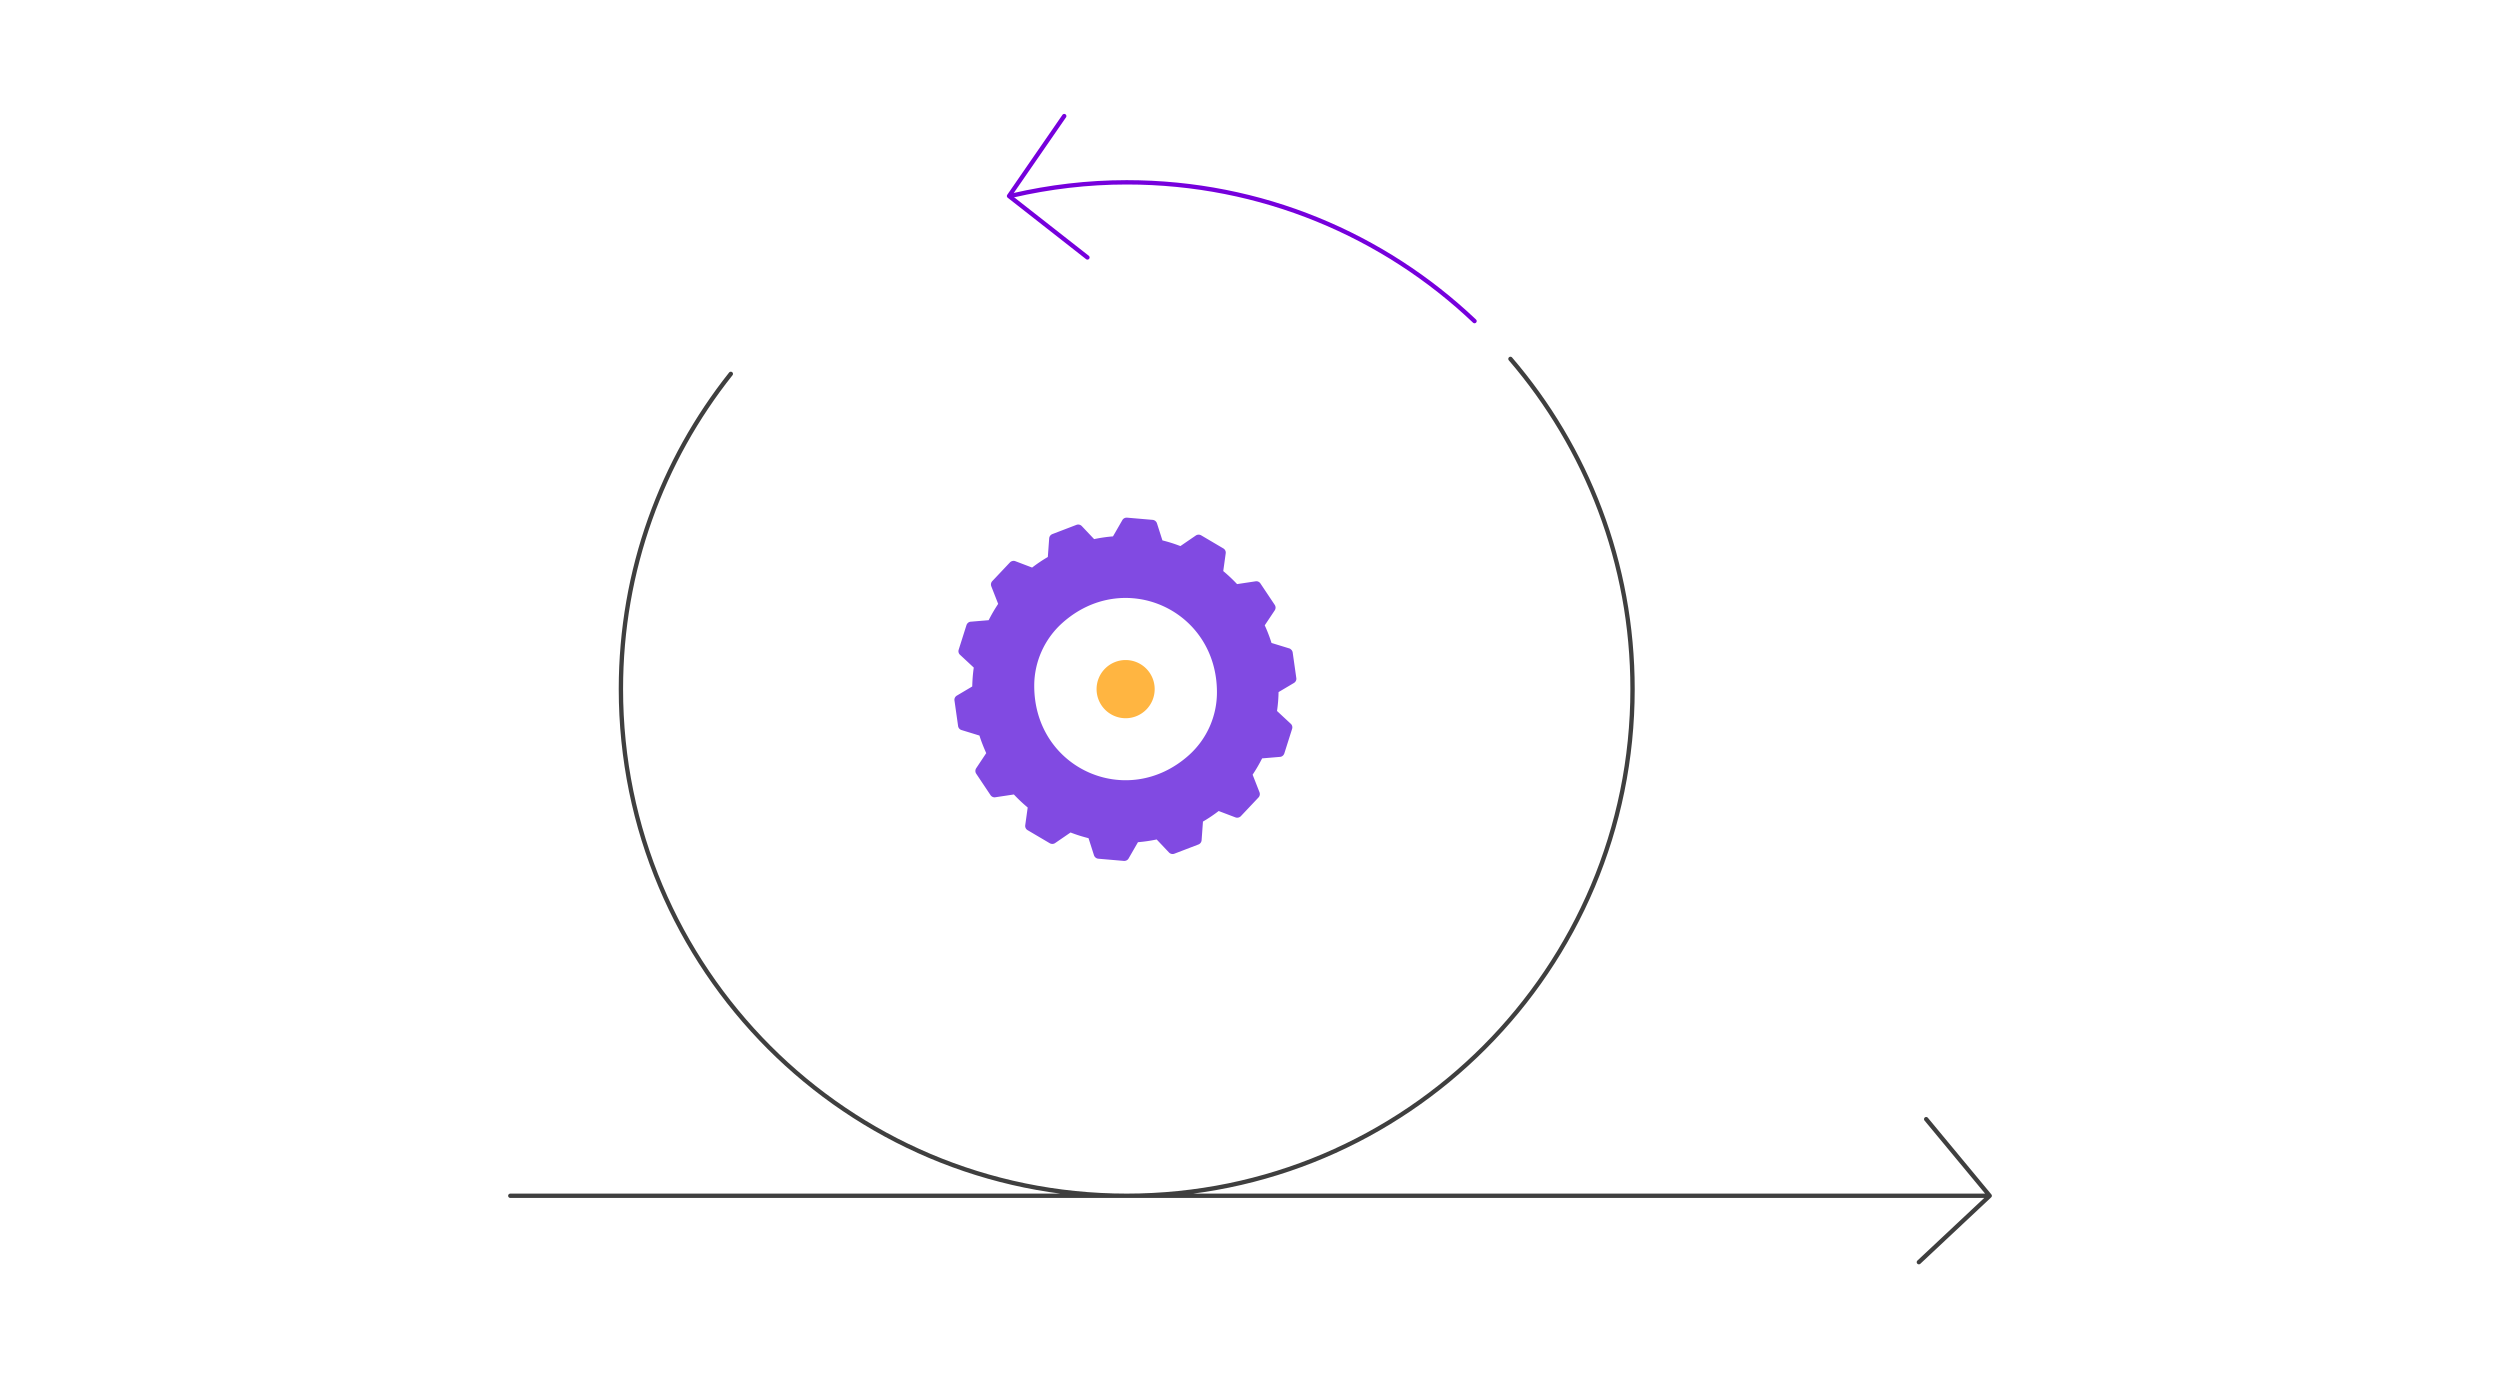 <svg width="575" height="317" fill="none" xmlns="http://www.w3.org/2000/svg"><path d="m296.342 149.859-4.304-1.322a.359.359 0 0 1-.253-.254 28.923 28.923 0 0 0-.723-2.101 30.588 30.588 0 0 0-.94-2.228c-.054-.127-.054-.272.036-.38l2.405-3.605a.384.384 0 0 0 0-.435l-3.291-4.927c-.09-.127-.235-.199-.38-.163l-4.448.67a.363.363 0 0 1-.343-.127 35.039 35.039 0 0 0-3.382-3.188.38.38 0 0 1-.144-.344l.596-4.293a.379.379 0 0 0-.181-.38l-5.099-3.007a.42.42 0 0 0-.415 0l-3.725 2.554a.37.37 0 0 1-.362.036 33.595 33.595 0 0 0-4.412-1.395.384.384 0 0 1-.271-.253l-1.32-4.13a.415.415 0 0 0-.344-.272l-5.894-.507c-.145 0-.29.054-.362.199l-2.242 3.894a.443.443 0 0 1-.307.2 33.839 33.839 0 0 0-4.629.67.347.347 0 0 1-.362-.109l-2.983-3.152a.393.393 0 0 0-.416-.09l-5.533 2.119a.396.396 0 0 0-.254.326l-.325 4.493c0 .126-.072.235-.199.308a33.124 33.124 0 0 0-3.851 2.59.364.364 0 0 1-.38.054l-4.05-1.54c-.145-.054-.308 0-.416.091l-4.069 4.311c-.108.109-.126.272-.072.417l1.645 4.202a.368.368 0 0 1-.036.363 35.418 35.418 0 0 0-2.332 4.003.385.385 0 0 1-.308.217l-4.321.363c-.163 0-.289.126-.344.271l-1.79 5.652a.363.363 0 0 0 .109.398l3.291 3.062c.09.09.144.217.126.344-.235 1.522-.343 3.079-.38 4.637a.404.404 0 0 1-.18.326l-3.725 2.21c-.127.073-.217.236-.181.381l.832 5.869a.368.368 0 0 0 .271.308l4.303 1.322a.36.36 0 0 1 .254.254c.217.706.452 1.394.723 2.083.289.76.615 1.503.94 2.246.054.127.054.272-.036.38l-2.405 3.623a.384.384 0 0 0 0 .435l3.291 4.927c.09.127.235.199.38.163l4.448-.67a.363.363 0 0 1 .343.127 35.163 35.163 0 0 0 3.382 3.188.38.38 0 0 1 .144.344l-.596 4.293a.378.378 0 0 0 .18.38l5.099 3.007c.127.073.29.073.416 0l3.725-2.554a.37.37 0 0 1 .362-.036 33.898 33.898 0 0 0 4.412 1.395.384.384 0 0 1 .271.253l1.32 4.13a.415.415 0 0 0 .343.272l5.895.507c.145 0 .289-.054.362-.199l2.242-3.895a.445.445 0 0 1 .307-.199 33.331 33.331 0 0 0 4.593-.67.347.347 0 0 1 .362.109l2.983 3.152a.395.395 0 0 0 .416.09l5.533-2.119a.394.394 0 0 0 .253-.326l.326-4.493c0-.126.072-.235.199-.308a33.124 33.124 0 0 0 3.851-2.59.364.364 0 0 1 .38-.054l4.05 1.539c.145.055.307 0 .416-.09l4.068-4.311c.109-.109.127-.272.073-.417l-1.646-4.202a.373.373 0 0 1 .036-.363 35.426 35.426 0 0 0 2.333-4.003.385.385 0 0 1 .307-.217l4.322-.363c.163 0 .289-.126.343-.271l1.791-5.652a.366.366 0 0 0-.109-.399l-3.291-3.061a.41.41 0 0 1-.126-.344c.235-1.522.361-3.079.379-4.637 0-.127.073-.254.181-.326l3.725-2.21c.127-.073.217-.236.181-.381l-.832-5.869a.37.37 0 0 0-.271-.308l.036-.018Zm-22.367 24.364c-14.665 13.169-36.869 3.224-36.851-16.502a20.157 20.157 0 0 1 6.672-14.963c14.665-13.169 36.869-3.224 36.851 16.503a20.155 20.155 0 0 1-6.672 14.962Z" fill="#814AE2" stroke="#814AE2" stroke-width="1.5" stroke-linecap="round" stroke-linejoin="round"/><path d="M258.895 164.442c3.275 0 5.931-2.661 5.931-5.942a5.936 5.936 0 0 0-5.931-5.941 5.936 5.936 0 0 0-5.931 5.941 5.937 5.937 0 0 0 5.931 5.942Z" fill="#FFB541" stroke="#FFB541" stroke-width="1.5" stroke-linecap="round" stroke-linejoin="round"/><path d="m244.773 26.7-12.694 18.386 18.028 14.13" stroke="#7600DC" stroke-linecap="round" stroke-linejoin="round"/><path d="m441.34 290.3 16.291-15.271-14.61-17.625M117.369 275.029h339.774M168.088 85.989c-15.803 19.907-25.278 45.086-25.278 72.493 0 64.36 52.093 116.547 116.338 116.547 64.244 0 116.338-52.187 116.338-116.547 0-29.001-10.578-55.538-28.081-75.935" stroke="#3F3F3F" stroke-linecap="round" stroke-linejoin="round"/><path d="M339.141 73.852c-20.848-19.78-49.001-31.917-79.993-31.917-9.005 0-17.775 1.068-26.201 3.006" stroke="#7600DC" stroke-linecap="round" stroke-linejoin="round"/></svg>